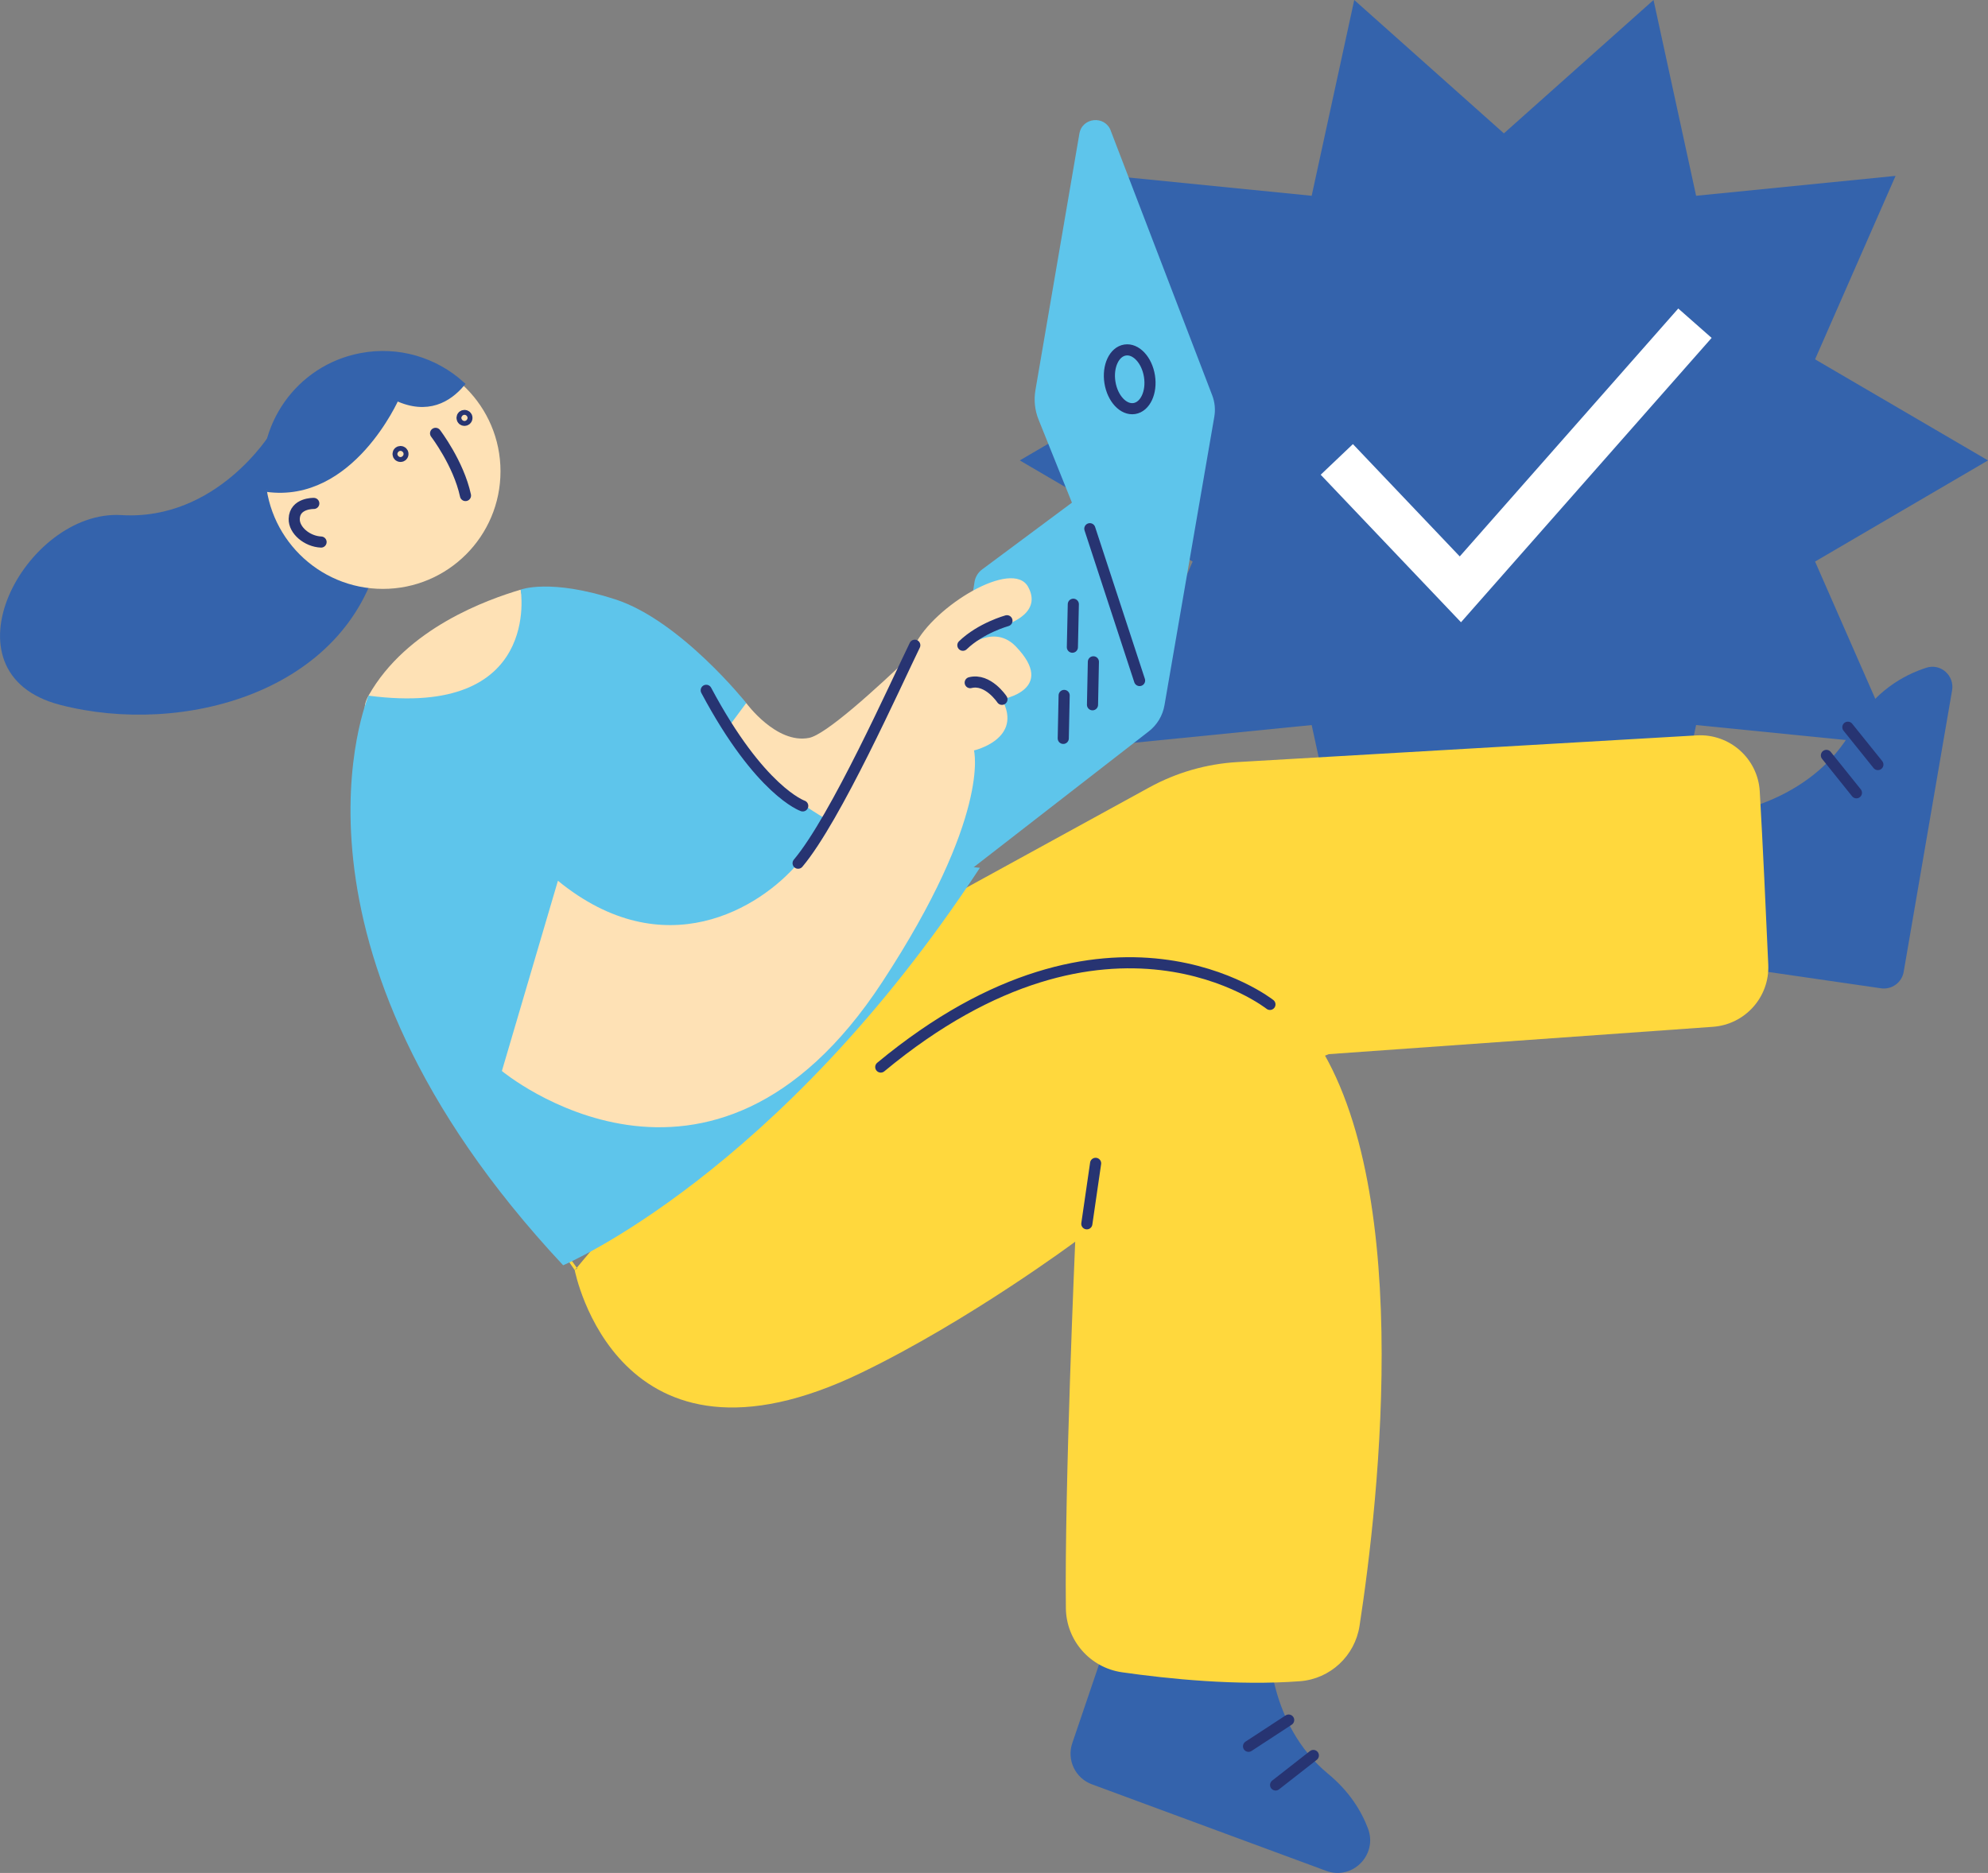 <?xml version="1.0" encoding="UTF-8"?><svg id="Capa_1" xmlns="http://www.w3.org/2000/svg" viewBox="0 0 357.64 337.03"><rect x="0" y="0" width="357.64" height="337.03" fill="#808080" stroke="none"/><defs><style>.cls-1{stroke:#3463ac;}.cls-1,.cls-2,.cls-3{stroke-miterlimit:10;}.cls-1,.cls-4{fill:#3463ac;}.cls-2,.cls-3,.cls-5{fill:none;}.cls-2,.cls-5{stroke:#273472;stroke-width:2px;}.cls-3{stroke:#fff;stroke-width:8px;}.cls-6{fill:#fee1b5;}.cls-6,.cls-7,.cls-8,.cls-4{stroke-width:0px;}.cls-7{fill:#5ec5eb;}.cls-5{stroke-linecap:round;stroke-linejoin:round;}.cls-8{fill:#ffd83d;}</style></defs><polygon class="cls-4" points="357.64 82.85 326.53 101.05 341.01 134.06 305.13 130.47 297.47 165.7 270.55 141.7 243.63 165.7 235.97 130.47 200.09 134.05 214.56 101.05 183.46 82.85 214.56 64.66 200.09 31.65 235.97 35.23 243.63 0 270.55 24 297.47 0 305.13 35.23 341.01 31.65 326.53 64.66 357.64 82.85"/><polyline class="cls-3" points="240.49 82.67 262.72 106.05 304.92 58.16"/><path class="cls-6" d="m180,101.9s-28.56,29.72-34.45,30.88-11.3-6.27-11.3-6.27l-13.72,5.83,15.76,17.42s16.65,11.49,18.09,9.66,26.92-34.69,26.92-34.69l10-12.97-11.29-9.87Z"/><path class="cls-4" d="m312.3,145.96s14.17-2.49,20.91-14.67c3.8-6.85,9.28-9.84,13.36-11.14,2.56-.82,5.06,1.42,4.61,4.07l-8.71,50.66c-.33,1.93-2.14,3.24-4.08,2.96l-29.98-4.35,3.89-27.52Z"/><line class="cls-5" x1="337.83" y1="137.58" x2="332.43" y2="130.86"/><line class="cls-5" x1="333.97" y1="142.66" x2="328.57" y2="135.93"/><path class="cls-8" d="m316.58,142.41c.53,9.12,1.13,22.14,1.53,31.18.26,5.81-4.16,10.76-9.96,11.18l-69.11,4.92-61.26,24.04s-43.87,56.61-71.9,17.35c-28.04-39.26-2.48-2.52-2.48-2.52l46.8-55.85,56.54-31.01c4.9-2.69,10.33-4.25,15.9-4.57,18.49-1.07,62.44-3.62,82.61-4.8,5.91-.34,10.99,4.17,11.33,10.08Z"/><path class="cls-4" d="m228.31,295.94s-.14,14.38,10.6,23.24c3.78,3.12,5.96,6.61,7.18,9.83,1.81,4.73-2.77,9.4-7.52,7.64l-42.14-15.57c-2.99-1.1-4.55-4.39-3.53-7.4l9.04-26.6,26.35,8.85Z"/><line class="cls-5" x1="224.61" y1="314.24" x2="231.83" y2="309.52"/><line class="cls-5" x1="229.48" y1="321.2" x2="236.27" y2="315.89"/><path class="cls-8" d="m103.39,228.55s7.61,39.76,51.63,18.44c19.37-9.38,38.41-23.55,38.41-23.55,0,0-1.94,44.19-1.68,65.96.07,5.8,4.36,10.7,10.1,11.52,8.32,1.19,20.73,2.46,32.01,1.61,5.45-.41,9.89-4.56,10.72-9.96,3.46-22.45,10.37-82.54-9.95-108.26-25.23-31.95-91.61,15.99-91.61,15.99l-39.63,28.25Z"/><line class="cls-5" x1="197.1" y1="209.34" x2="195.52" y2="220.22"/><path class="cls-5" d="m228.46,180.74s-28.85-22.86-70.01,11.27"/><path class="cls-6" d="m93.66,106.11c-5.88,1.76-20.49,6.86-27.37,19.08-6.25,11.1,33.36,4.95,27.37-19.08Z"/><path class="cls-7" d="m176.28,156.16s-32.72-2.59-44.75-25.99l2.72-3.67s-11.84-14.85-23.56-18.65c-11.72-3.8-17.02-1.75-17.02-1.75,0,0,3.89,23.21-27.37,19.08,0,0-19.01,44.72,35.01,102.5,0,0,38.74-16.27,74.97-71.52Z"/><path class="cls-4" d="m48.69,77.95s-9.65,15.79-26.86,14.74-33.11,28.43-11.01,34.15c22.09,5.72,51.52-2.27,57.47-26.94,5.95-24.67-19.59-21.95-19.59-21.95Z"/><circle class="cls-6" cx="68.88" cy="84.81" r="21.16"/><path class="cls-1" d="m47.97,88.01c-1.72-11.19,5.71-21.83,16.93-23.97,6.77-1.3,13.41.79,18.16,5.08-2.29,2.69-6.11,5.12-11.75,2.48,0,0-8.1,18.52-23.34,16.41Z"/><path class="cls-5" d="m78.36,77.98s4.13,5.39,5.38,11.19"/><circle class="cls-5" cx="72.05" cy="81.69" r=".44"/><circle class="cls-5" cx="83.56" cy="75.2" r=".44"/><path class="cls-5" d="m56.45,90.59s-3.44-.1-3.52,2.78c-.06,2.05,2.31,4.06,4.83,4.17"/><path class="cls-5" d="m144.41,145.02s-7.67-2.6-17.36-20.8"/><path class="cls-7" d="m199.81,23.49l18.26,47.63c.48,1.24.61,2.58.38,3.89l-8.96,51.89c-.32,1.87-1.33,3.55-2.83,4.71l-33.42,25.94c-2.5,1.94-6.09-.17-5.6-3.3l7.67-49.51c.14-.91.63-1.72,1.37-2.27l16.16-12.02-6.01-14.96c-.67-1.67-.86-3.49-.56-5.27l7.91-46.17c.5-2.94,4.57-3.34,5.64-.56Z"/><ellipse class="cls-2" cx="203.23" cy="68.25" rx="3.6" ry="5.33" transform="translate(-8.16 32.56) rotate(-8.98)"/><line class="cls-5" x1="196.06" y1="95.14" x2="205.01" y2="122.46"/><line class="cls-5" x1="196.7" y1="119.09" x2="196.54" y2="126.82"/><line class="cls-5" x1="193.09" y1="108.73" x2="192.92" y2="116.46"/><line class="cls-5" x1="191.44" y1="125.14" x2="191.28" y2="132.87"/><path class="cls-6" d="m180.23,112.66s7.54-1.88,4.74-7.04c-2.8-5.16-16.98,3.49-20.4,10.48s-14.22,31.19-20.99,39.22c-6.78,8.03-24.08,18.79-43.21,3.17l-10.08,34.23s37.48,31.22,68.41-15.98c19.62-29.94,16.52-41.7,16.52-41.7,0,0,8.94-2.06,5.03-9.21,0,0,9.99-1.71,2.5-9.5-4.49-4.67-10.33,1.29-10.33,1.29,0,0,1.4-2.61,7.81-4.97Z"/><path class="cls-5" d="m164.57,116.11c-3.42,6.99-14.22,31.19-20.99,39.22"/><path class="cls-5" d="m181.15,111.7s-4.68,1.28-7.93,4.41"/><path class="cls-5" d="m180.25,125.84s-2.52-3.81-5.71-3"/></svg>